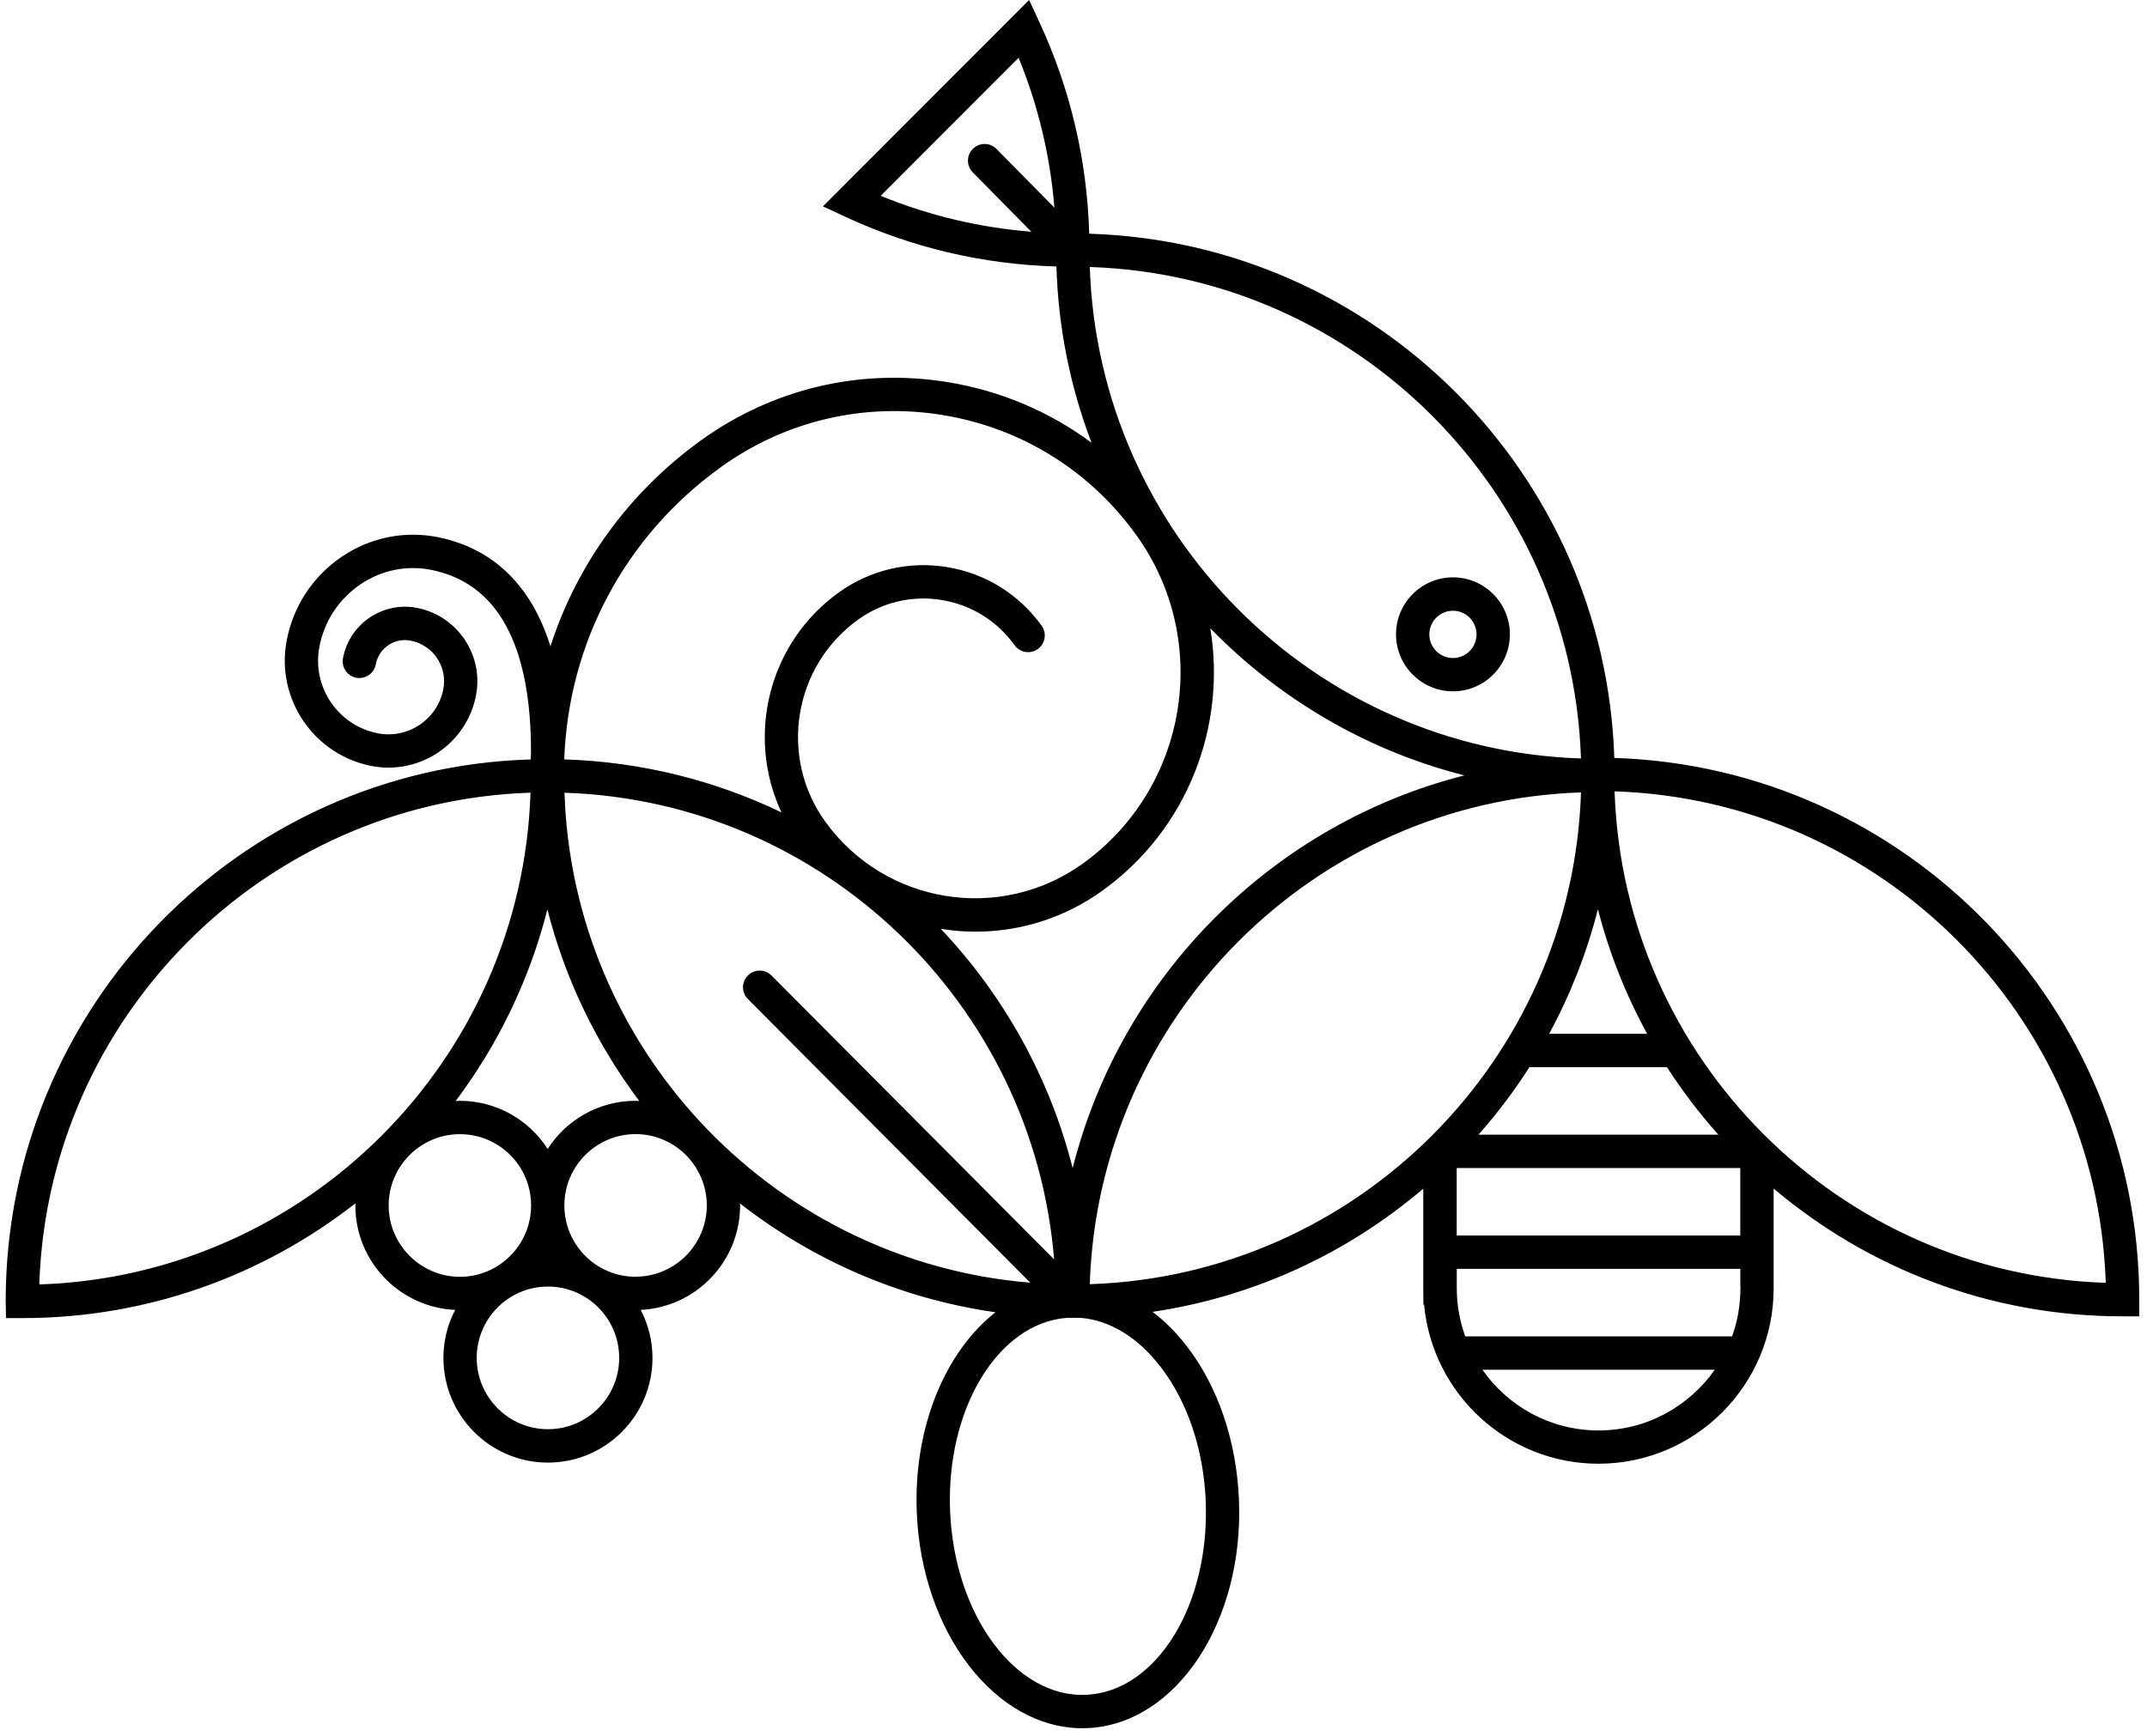 <svg width="246" height="199" viewBox="0 0 246 199" fill="none" xmlns="http://www.w3.org/2000/svg">
<path d="M184.964 86.877C183.926 54.182 157.542 27.783 124.801 26.786C124.557 18.333 122.631 10.16 119.066 2.481L117.913 0L94.293 23.653L96.77 24.808C104.431 28.371 112.579 30.3 121.042 30.543C121.256 37.634 122.66 44.431 125.065 50.741C120.268 47.184 114.67 44.79 108.605 43.8C98.596 42.166 88.558 44.532 80.331 50.461C72.033 56.441 66.091 64.715 63.069 74.071C60.427 65.611 54.972 62.528 50.182 61.567C46.344 60.8 42.428 61.596 39.156 63.811C35.812 66.077 33.571 69.519 32.834 73.491C31.602 80.151 36.02 86.576 42.671 87.809C48.206 88.827 53.532 85.156 54.556 79.621C55.408 74.982 52.337 70.515 47.704 69.655C43.795 68.938 40.022 71.533 39.299 75.448C39.106 76.488 39.793 77.484 40.831 77.678C41.876 77.864 42.864 77.183 43.058 76.143C43.401 74.301 45.163 73.075 47.017 73.419C49.58 73.892 51.277 76.366 50.805 78.933C50.167 82.395 46.831 84.69 43.366 84.059C38.783 83.213 35.74 78.782 36.585 74.193C37.13 71.232 38.805 68.672 41.289 66.98C43.709 65.338 46.595 64.751 49.423 65.317C56.998 66.837 60.843 73.863 60.843 86.203C60.828 86.475 60.821 86.74 60.814 87.013H60.8V87.041C27.471 88.024 0.651 115.491 0.651 149.118L0.686 151.068H2.598C16.96 151.068 30.199 146.149 40.731 137.911C40.731 137.997 40.717 138.076 40.717 138.162C40.717 144.594 45.8 149.842 52.151 150.129C51.291 151.778 50.805 153.649 50.805 155.635C50.805 162.246 56.174 167.63 62.783 167.63C69.391 167.63 74.761 162.246 74.761 155.635C74.761 153.649 74.267 151.778 73.415 150.129C79.744 149.82 84.799 144.579 84.799 138.162C84.799 138.083 84.792 138.005 84.785 137.926C93.112 144.422 103.128 148.838 114.061 150.401C108.319 154.897 104.624 163.601 105.047 173.416C105.634 187.175 114.082 198.073 124.013 198.073C124.206 198.073 124.4 198.073 124.593 198.059C134.767 197.622 142.557 185.856 141.955 171.825C141.669 165.149 139.557 158.933 135.998 154.309C134.796 152.746 133.471 151.419 132.061 150.351C143.781 148.616 154.442 143.59 163.077 136.234V147.605L163.091 149.519H163.17C164.108 159.736 172.714 167.759 183.152 167.759C194.214 167.759 203.221 158.747 203.221 147.662V136.219C214.018 145.354 227.98 150.867 243.201 150.867H245.113V148.953C245.113 115.355 218.343 87.909 184.957 86.869L184.964 86.877ZM199.412 147.669C199.412 149.598 199.076 151.448 198.46 153.162H167.881C167.258 151.426 166.914 149.562 166.914 147.612V145.425H199.405V147.189L199.419 147.662L199.412 147.669ZM166.907 141.604V133.868H199.398V141.604H166.907ZM124.865 147.182C125.853 116.56 150.54 91.824 181.148 90.82C180.16 121.442 155.473 146.178 124.865 147.182ZM169.399 130.046C171.539 127.63 173.494 125.042 175.241 122.31H190.999C192.761 125.042 194.73 127.63 196.885 130.046H169.406H169.399ZM177.496 118.488C179.916 114.029 181.806 109.239 183.088 104.206C184.377 109.239 186.288 114.029 188.73 118.488H177.503H177.496ZM116.71 6.618C118.958 12.117 120.326 17.867 120.813 23.797L114.175 17.071C113.438 16.319 112.228 16.311 111.476 17.057C110.724 17.796 110.717 19.007 111.462 19.76L118.163 26.557C112.221 26.084 106.436 24.707 100.908 22.442L116.71 6.618ZM181.141 86.841V86.927C150.561 85.937 125.874 61.216 124.865 30.601C155.416 31.59 180.088 56.261 181.141 86.841ZM167.78 88.87C145.793 94.462 128.459 111.849 122.903 133.882C120.261 123.443 114.977 114.043 107.796 106.457C109.106 106.665 110.431 106.78 111.763 106.78C116.817 106.78 121.915 105.253 126.318 102.077C136.12 95.014 140.53 83.198 138.676 72.006C146.53 80.073 156.547 86.009 167.788 88.87H167.78ZM62.754 131.681C60.621 128.368 56.912 126.167 52.688 126.167C52.523 126.167 52.365 126.189 52.208 126.189C57.055 119.729 60.678 112.294 62.718 104.228C64.766 112.286 68.396 119.722 73.25 126.189C73.107 126.189 72.964 126.167 72.814 126.167C68.597 126.167 64.881 128.368 62.747 131.681H62.754ZM64.68 90.856C94.3 91.824 118.393 115.054 120.777 144.335L88.393 111.799C87.649 111.053 86.439 111.053 85.694 111.799C84.949 112.545 84.942 113.756 85.694 114.502L118.049 147.01C89.231 144.644 66.305 121.17 64.73 92.103C64.73 92.032 64.745 91.96 64.73 91.881C64.702 91.537 64.687 91.193 64.673 90.849L64.68 90.856ZM82.565 53.559C89.968 48.224 98.997 46.102 107.997 47.565C116.996 49.034 124.879 53.924 130.206 61.338C138.877 73.404 136.127 90.289 124.077 98.972C114.605 105.791 101.36 103.632 94.543 94.147C89.217 86.733 90.906 76.359 98.309 71.024C101.095 69.017 104.496 68.214 107.889 68.766C111.276 69.318 114.247 71.16 116.252 73.949C116.868 74.803 118.056 75.003 118.915 74.387C119.767 73.77 119.968 72.573 119.352 71.72C116.753 68.099 112.901 65.711 108.505 64.994C104.116 64.277 99.698 65.317 96.083 67.92C88.014 73.734 85.465 84.403 89.539 93.107C81.964 89.465 73.544 87.314 64.652 87.034C65.117 73.727 71.597 61.46 82.572 53.559H82.565ZM60.785 90.849C59.797 121.471 35.111 146.207 4.503 147.211C5.491 116.588 30.177 91.853 60.785 90.849ZM44.533 138.162C44.533 133.66 48.191 129.989 52.695 129.989C57.198 129.989 60.807 133.609 60.85 138.076C60.85 138.105 60.85 138.134 60.85 138.162C60.85 138.191 60.85 138.22 60.85 138.248C60.807 142.715 57.163 146.336 52.695 146.336C48.227 146.336 44.533 142.672 44.533 138.162ZM62.783 163.802C58.286 163.802 54.621 160.138 54.621 155.628C54.621 151.118 58.279 147.454 62.783 147.454C67.286 147.454 70.945 151.118 70.945 155.628C70.945 160.138 67.286 163.802 62.783 163.802ZM72.821 146.329C68.346 146.329 64.709 142.708 64.666 138.241C64.666 138.212 64.666 138.184 64.666 138.155C64.666 138.126 64.666 138.098 64.666 138.069C64.709 133.602 68.353 129.982 72.821 129.982C75.055 129.982 77.081 130.885 78.556 132.348C78.584 132.376 78.606 132.398 78.635 132.426C80.081 133.903 80.983 135.925 80.983 138.148C80.983 142.651 77.324 146.322 72.821 146.322V146.329ZM138.146 171.997C138.655 183.92 132.504 193.9 124.435 194.245C116.395 194.589 109.378 185.175 108.863 173.258C108.362 161.5 114.34 151.634 122.252 151.039H123.805C127.156 151.312 130.378 153.269 132.984 156.66C136.063 160.661 137.896 166.11 138.153 172.004L138.146 171.997ZM183.16 163.945C177.661 163.945 172.799 161.199 169.857 156.99H196.47C193.527 161.192 188.658 163.945 183.16 163.945ZM185 90.784V90.698C215.579 91.688 240.266 116.409 241.275 147.024C210.725 146.035 186.052 121.363 185 90.784Z" fill="#EFF0EB" style="fill:#EFF0EB;fill:color(display-p3 0.937 0.941 0.922);fill-opacity:1;"/>
<path d="M166.477 79.234C170.072 79.234 173 76.301 173 72.702C173 69.103 170.079 66.17 166.477 66.17C162.876 66.17 159.955 69.103 159.955 72.702C159.955 76.301 162.883 79.234 166.477 79.234ZM166.477 69.999C167.967 69.999 169.177 71.211 169.177 72.709C169.177 74.208 167.967 75.419 166.477 75.419C164.988 75.419 163.771 74.208 163.771 72.709C163.771 71.211 164.981 69.999 166.477 69.999Z" fill="#EFF0EB" style="fill:#EFF0EB;fill:color(display-p3 0.937 0.941 0.922);fill-opacity:1;"/>
</svg>
